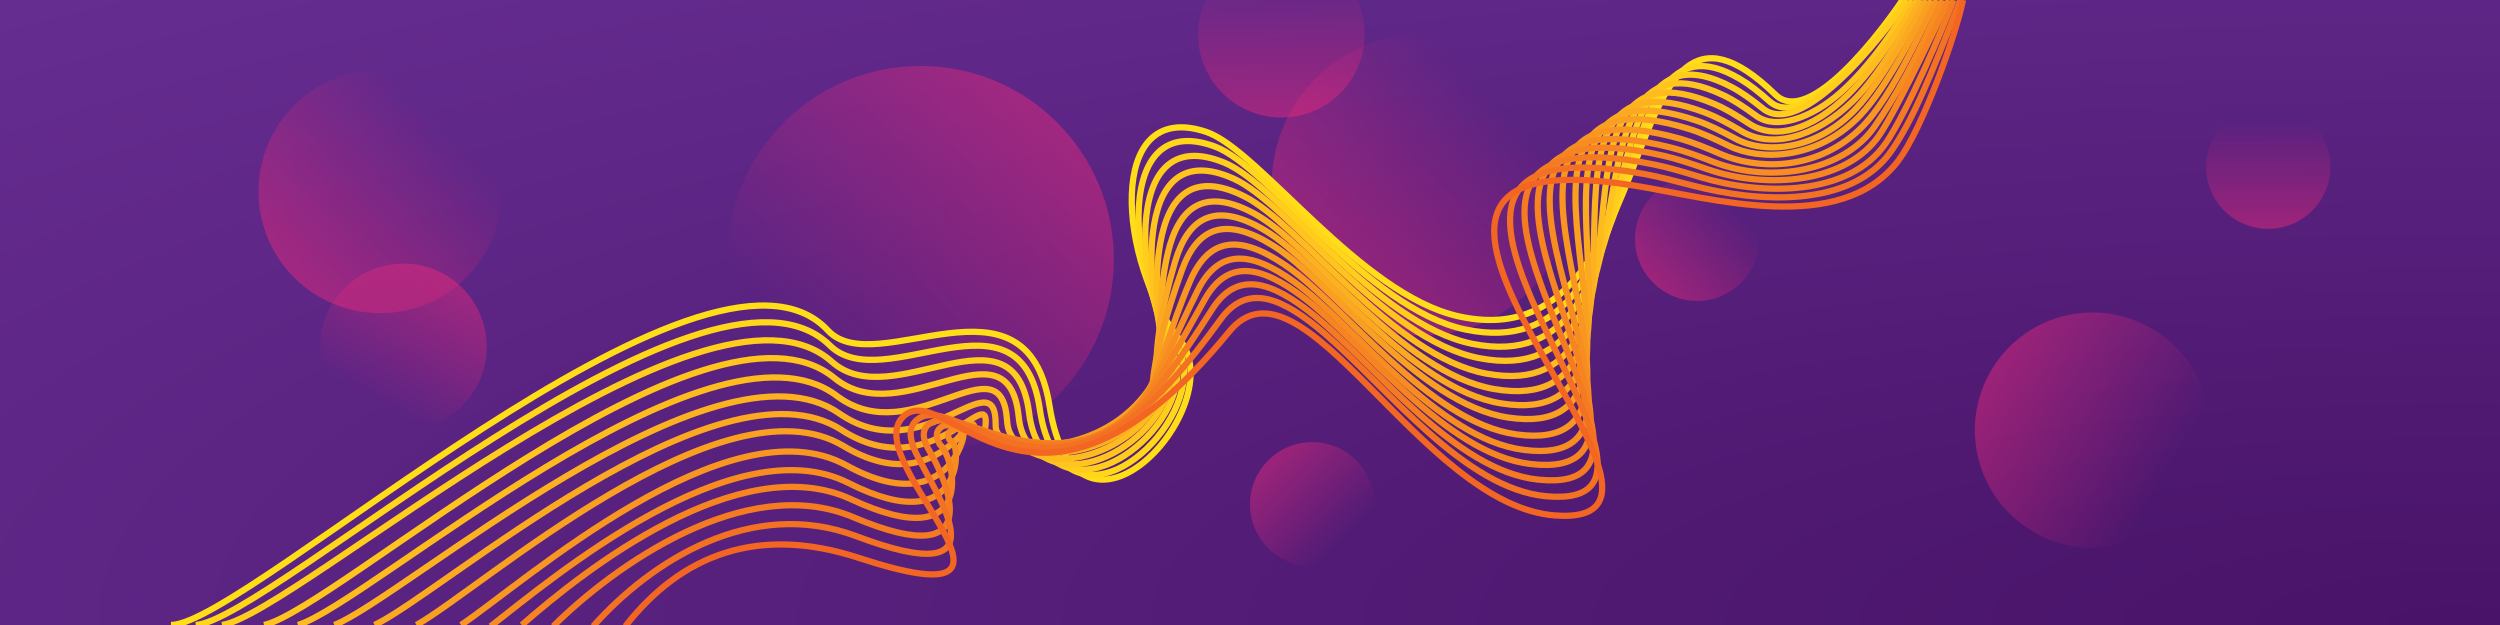<svg xmlns="http://www.w3.org/2000/svg" xmlns:xlink="http://www.w3.org/1999/xlink" fill-rule="evenodd" stroke-miterlimit="10" viewBox="0 0 2000 500"><radialGradient id="A" cx="0" cy="0" gradientTransform="matrix(2811.48 0 0 702.888 1982.2 498.722)" gradientUnits="userSpaceOnUse" r="1"><stop offset="0" stop-color="#481368"/><stop offset="1" stop-color="#662d91"/></radialGradient><linearGradient id="B" gradientUnits="userSpaceOnUse"><stop offset="0" stop-color="#ee2a7b" stop-opacity="0"/><stop offset="1" stop-color="#ee2a7b" stop-opacity=".65"/></linearGradient><linearGradient id="C" x1="1200.88" x2="997.322" xlink:href="#B" y1="84.955" y2="288.513"/><linearGradient id="D" x1="1734.2" x2="1539.59" xlink:href="#B" y1="378.859" y2="266.501"/><linearGradient id="E" x1="1025.09" x2="1025.09" xlink:href="#B" y1="-21.826" y2="137.24"/><linearGradient id="F" x1="298.184" x2="377.717" xlink:href="#B" y1="320.114" y2="182.359"/><linearGradient id="G" x1="1075.73" x2="991.731" xlink:href="#B" y1="429.435" y2="345.436"/><linearGradient id="H" x1="1383.71" x2="1299.711" xlink:href="#B" y1="165.043" y2="249.042"/><linearGradient id="I" x1="1814.6" x2="1814.6" xlink:href="#B" y1="96.608" y2="215.401"/><linearGradient id="J" x1="655.504" x2="916.818" xlink:href="#B" y1="288.334" y2="27.02"/><linearGradient id="K" x1="354.996" x2="190.595" xlink:href="#B" y1="102.287" y2="266.688"/><path d="M0 0h2000v500H0z" fill="url(#A)"/><circle cx="1137.9" cy="147.937" fill="url(#C)" r="120.548"/><path d="M1764.88 319.745c13.44 50.165-16.374 101.806-66.54 115.248s-101.806-16.373-115.248-66.54 16.373-101.806 66.54-115.248 101.806 16.373 115.248 66.54z" fill="url(#D)"/><circle cx="1025.09" cy="27.389" fill="url(#E)" r="66.606"/><path d="M289.5 335.175c-31.836-18.38-42.76-59.15-24.38-90.986s59.15-42.76 90.985-24.38 42.76 59.15 24.38 90.986-59.15 42.76-90.986 24.38z" fill="url(#F)"/><circle cx="1049.75" cy="403.437" fill="url(#G)" r="49.748"/><path d="M1307.97 191.023c0-27.457 22.292-49.748 49.748-49.748s49.75 22.29 49.75 49.748-22.292 49.748-49.75 49.748-49.748-22.29-49.748-49.748z" fill="url(#H)"/><path d="M1779.4 168.538c-19.415-19.415-19.415-50.94 0-70.354s50.94-19.415 70.354 0 19.415 50.94 0 70.354-50.94 19.415-70.354 0z" fill="url(#I)"/><circle cx="736.371" cy="207.471" fill="url(#J)" r="154.721"/><circle cx="304.12" cy="153.16" fill="url(#K)" r="97.34"/><g fill="none" stroke-width="5"><path d="M136.744 500c59.963 0 428.734-339.98 525.542-235.674 38.37 41.304 159.235-55.043 177.306 60.238 21.473 137.065 146.444 0 104.2-52.697-49.402-61.58-59.846-193.45 21.12-166.388 42.244 14.075 123.094 130.278 202.183 147.62 171.087 37.617 120.277-306.468 253.227-177.363C1451.42 105.982 1522.14 0 1522.14 0" stroke="#ffde17"/><path d="M1522.14 0c-2.23 3.854-73.89 110.087-106.628 81.015-8.566-7.707-16.428-13.74-23.82-18.012-116.052-68.532-59.493 234.25-219.55 200.57-78.034-16.504-157.358-130.362-200.07-146.28-43.417-16.17-60.9 13.656-61.253 55.546-.235 35.523 12.438 76.073 30.275 103.637 30.392 46.665-60.432 144.855-98.334 84.282-5.046-8.126-8.8-18.934-10.913-33.344-15.137-104.306-124.853-8.797-167.918-51.022-99.155-97.437-448.346 219.84-507.37 223.61" stroke="#ffd619"/><path d="M1525.66 0c-4.576 8.043-80.933 114.61-115.432 86.796-9.035-7.29-17.25-13.153-25.11-17.258-128.49-67.695-47.994 237.433-207.346 205.512-77.094-15.667-154.54-126.927-198.193-144.856-42.478-17.5-60.666 8.965-63.13 49.766-2.113 35.7 8.566 74.648 21.59 101.458 23.116 47.42-66.065 130.194-104.67 77.245-5.045-6.954-8.566-15.918-10.09-28.234-11.734-92.4-109.247 2.346-157.7-40.97C564.77 199.313 235.4 492.04 177.56 500" stroke="#ffcd1b"/><path d="M1529.66 0c-3.946 6.81-27.615 47.798-57.244 74.004-23.23 20.547-51.526 30.33-67.46 18.657-9.505-6.954-18.07-12.65-26.285-16.505-141.28-66.773-36.61 240.868-195.26 210.372-76.04-14.578-151.725-123.324-196.198-143.43-41.54-18.85-60.432 4.272-65.01 43.984-4.107 35.858 4.46 73.308 12.908 99.363 15.724 48.593-71.814 115.282-111.007 69.957-5.045-5.865-8.214-12.902-9.152-23.04-8.214-80.43-93.288 13.49-147.384-30.915C566.185 219.253 267.985 487.936 211.19 500" stroke="#ffc41d"/><path d="M1533.54 0c-4.476 7.757-30.292 51.525-55.442 76.08-28.906 28.22-58.443 36.3-78.9 22.78-9.974-6.535-19-12.065-27.693-15.667-155.363-65.6-24.173 244.386-182.234 215.734-74.865-13.573-148.792-119.47-193.97-141.924-40.6-20.19-60.314-.838-67.12 37.7-6.337 36.026-.235 72.22 3.52 97.018 7.745 50.603-77.916 99.11-117.813 62.5-5.045-4.692-7.744-9.72-8.214-17.51-4.224-67.526-75.803 25.47-136.235-20.023C568.408 240.533 293.96 483.412 238.338 500" stroke="#febb1e"/><path d="M1536.84 0c-5.366 9.23-29.362 56.11-53.833 80.166-31.72 31.185-66.784 38.457-89.438 24.978-10.327-6.2-19.95-11.394-29.102-14.913-169.678-64.175-11.734 247.906-169.09 221.012-73.81-12.567-145.858-115.45-191.857-140.33-39.662-21.448-60.314-5.865-69.232 31.417-8.684 36.277-5.398 71.297-5.867 94.672-.94 53.033-84.488 82.44-124.62 54.792-5.163-3.52-7.393-6.45-7.275-11.897.47-54.457-57.968 37.45-125.088-9.132C571.344 261.3 321.788 478.887 267.458 500" stroke="#fcb120"/><path d="M1540.83 0c-6.18 10.697-33.292 62.788-56.046 86.902-31.244 33.11-72.192 37.112-96.5 24.023-10.795-5.78-20.77-10.89-30.274-14.16-183.056-62.75-.235 251.09-157.006 225.955-72.753-11.645-143.276-111.763-189.86-138.907-38.724-22.62-60.315-10.557-71.1 25.636-10.913 36.445-16.43 70.46-14.55 92.577-23.82 53.285-97.864 72.387-130.955 47.755-5.985-1.675-6.923-3.435-6.454-6.702 6.22-42.225-41.305 48.34-114.762.92-98.803-63.673-320.3 130.78-373.7 156" stroke="#fba920"/><path d="M1545.04 0c-7.152 12.347-33.6 68.644-57.835 93.292-33.815 34.393-78.633 35.775-104.198 23.33-11.148-5.446-21.59-10.305-31.566-13.405-196.55-61.16 11.265 254.273-144.92 230.815-71.696-10.724-140.577-107.993-187.984-137.484-38.02-23.7-60.432-15.248-73.105 19.856-13.142 36.612-21.708 69.203-23.234 90.4-33.795 54.373-104.905 58.31-137.174 40.633-6.22-.502-7.275-.502-5.632-1.59 1.994-30.496-24.408 58.98-104.553 10.975C578.15 299.01 385.382 470.593 333.164 500" stroke="#f9a021"/><path d="M1549.48 0c-8.377 14.46-34.648 77.37-61.32 103.03-36.84 35.444-84.574 31.897-111.256 20.38-11.617-5.027-22.647-9.55-32.974-12.483-212.39-59.065 24.642 257.96-130.837 236.595-70.406-9.718-137.644-103.636-185.638-135.89-37.08-24.967-60.666-20.778-75.334 13.153-15.84 36.863-23.234 68.784-33.326 87.886-31.8 60.32-113.12 41.9-144.567 32.422-6.336.922-6.923 3.017-4.576 4.44 5.28-16.505-4.342 71.213-92.584 22.704C582.725 320.46 419.75 465.734 368.824 500" stroke="#f89621"/><path d="M1553.85 0c-21.064 48.05-37.075 76.79-54.228 101.352-24.9 35.656-82.767 45.888-128.46 28.34-12.086-4.692-23.586-8.965-34.382-11.646-227.06-56.886 37.08 261.31-117.695 241.874-69.233-8.714-134.945-99.447-183.525-134.3-36.376-26.14-61.02-25.888-77.447 6.87-18.54 36.947-29.922 67.694-42.713 85.623-44.355 62.08-120.746 26.56-151.372 24.715-6.454 2.262-6.69 6.284-3.638 10.054 8.45-3.52 14.668 82.188-81.436 33.596-91.646-46.414-236.685 75.816-286.44 114.522" stroke="#f78d21"/><path d="M1558.94 0c-1.182 2.042-39.057 83.844-55.186 107.695-26.405 39.05-90.357 44.056-137.756 27.694-12.556-4.273-24.408-8.378-35.672-10.892-240.672-54.792 48.58 264.494-105.61 246.733-68.177-7.792-132.48-95.593-181.53-132.875-35.672-27.145-61.37-30.58-79.324 1.09-21.004 37.114-36.142 66.437-51.396 83.445-56.677 63.086-127.787 12.483-157.7 17.677-6.688 3.52-6.336 9.216-2.816 15.165 11.265 8.378 32.387 91.906-71.1 43.65-89.298-41.387-214.7 57.808-263.408 100.62" stroke="#f68521"/><path d="M1562.7 0c-7.4 20.765-37.183 90.194-54.187 114.72-29.43 42.447-98.566 42.078-148.26 26.952-12.908-3.937-25.346-7.708-36.963-10.053-255.34-52.363 61.018 267.845-92.584 252.094-67.003-6.87-129.9-91.404-179.418-131.367-34.968-28.234-61.723-35.774-81.436-5.11-23.82 37.2-42.83 65.014-60.784 81.183-70.523 63.422-137.644-5.1-164.515 9.97-7.5 4.19-6.572 12.65-1.878 20.778 12.908 21.866 51.983 101.96-59.962 54.624-86.482-36.612-192.594 39.874-240.118 87.2" stroke="#f47b21"/><path d="M1568.23 0c-24.272 62.84-38.775 97.502-55.475 121.183-32.247 45.727-106.823 40.86-158.61 27.275-13.377-3.518-26.402-6.953-38.488-9.215-271.18-49.598 74.513 271.28-78.386 257.79-65.83-5.948-127.2-86.88-177.07-129.692-34.264-29.5-62.192-41.387-83.666-11.896-26.99 37.198-49.988 63.254-70.992 78.67-85.544 63.087-145.037-20.107-171.908 1.676-7.393 6.032-5.985 16.002-.822 26.726 17.015 35.523 73.457 112.098-47.993 66.354-83.55-31.418-164.07 20.018-210.302 72.13" stroke="#f37122"/><path d="M1570.42 0c-5.933 29.32-32.933 103.49-51.605 128.297-46.175 61.345-149.942 30.066-211.38 20.156-288.196-46.498 88.828 275.218-63.366 263.908-107.604-8.043-202.77-217.83-260.737-147.035-157.592 192.61-227.646 32.088-261.558 68.868S854.138 501 686.924 446.292C606.426 419.9 545.056 443.694 500.23 501" stroke="#f26522"/></g></svg>
